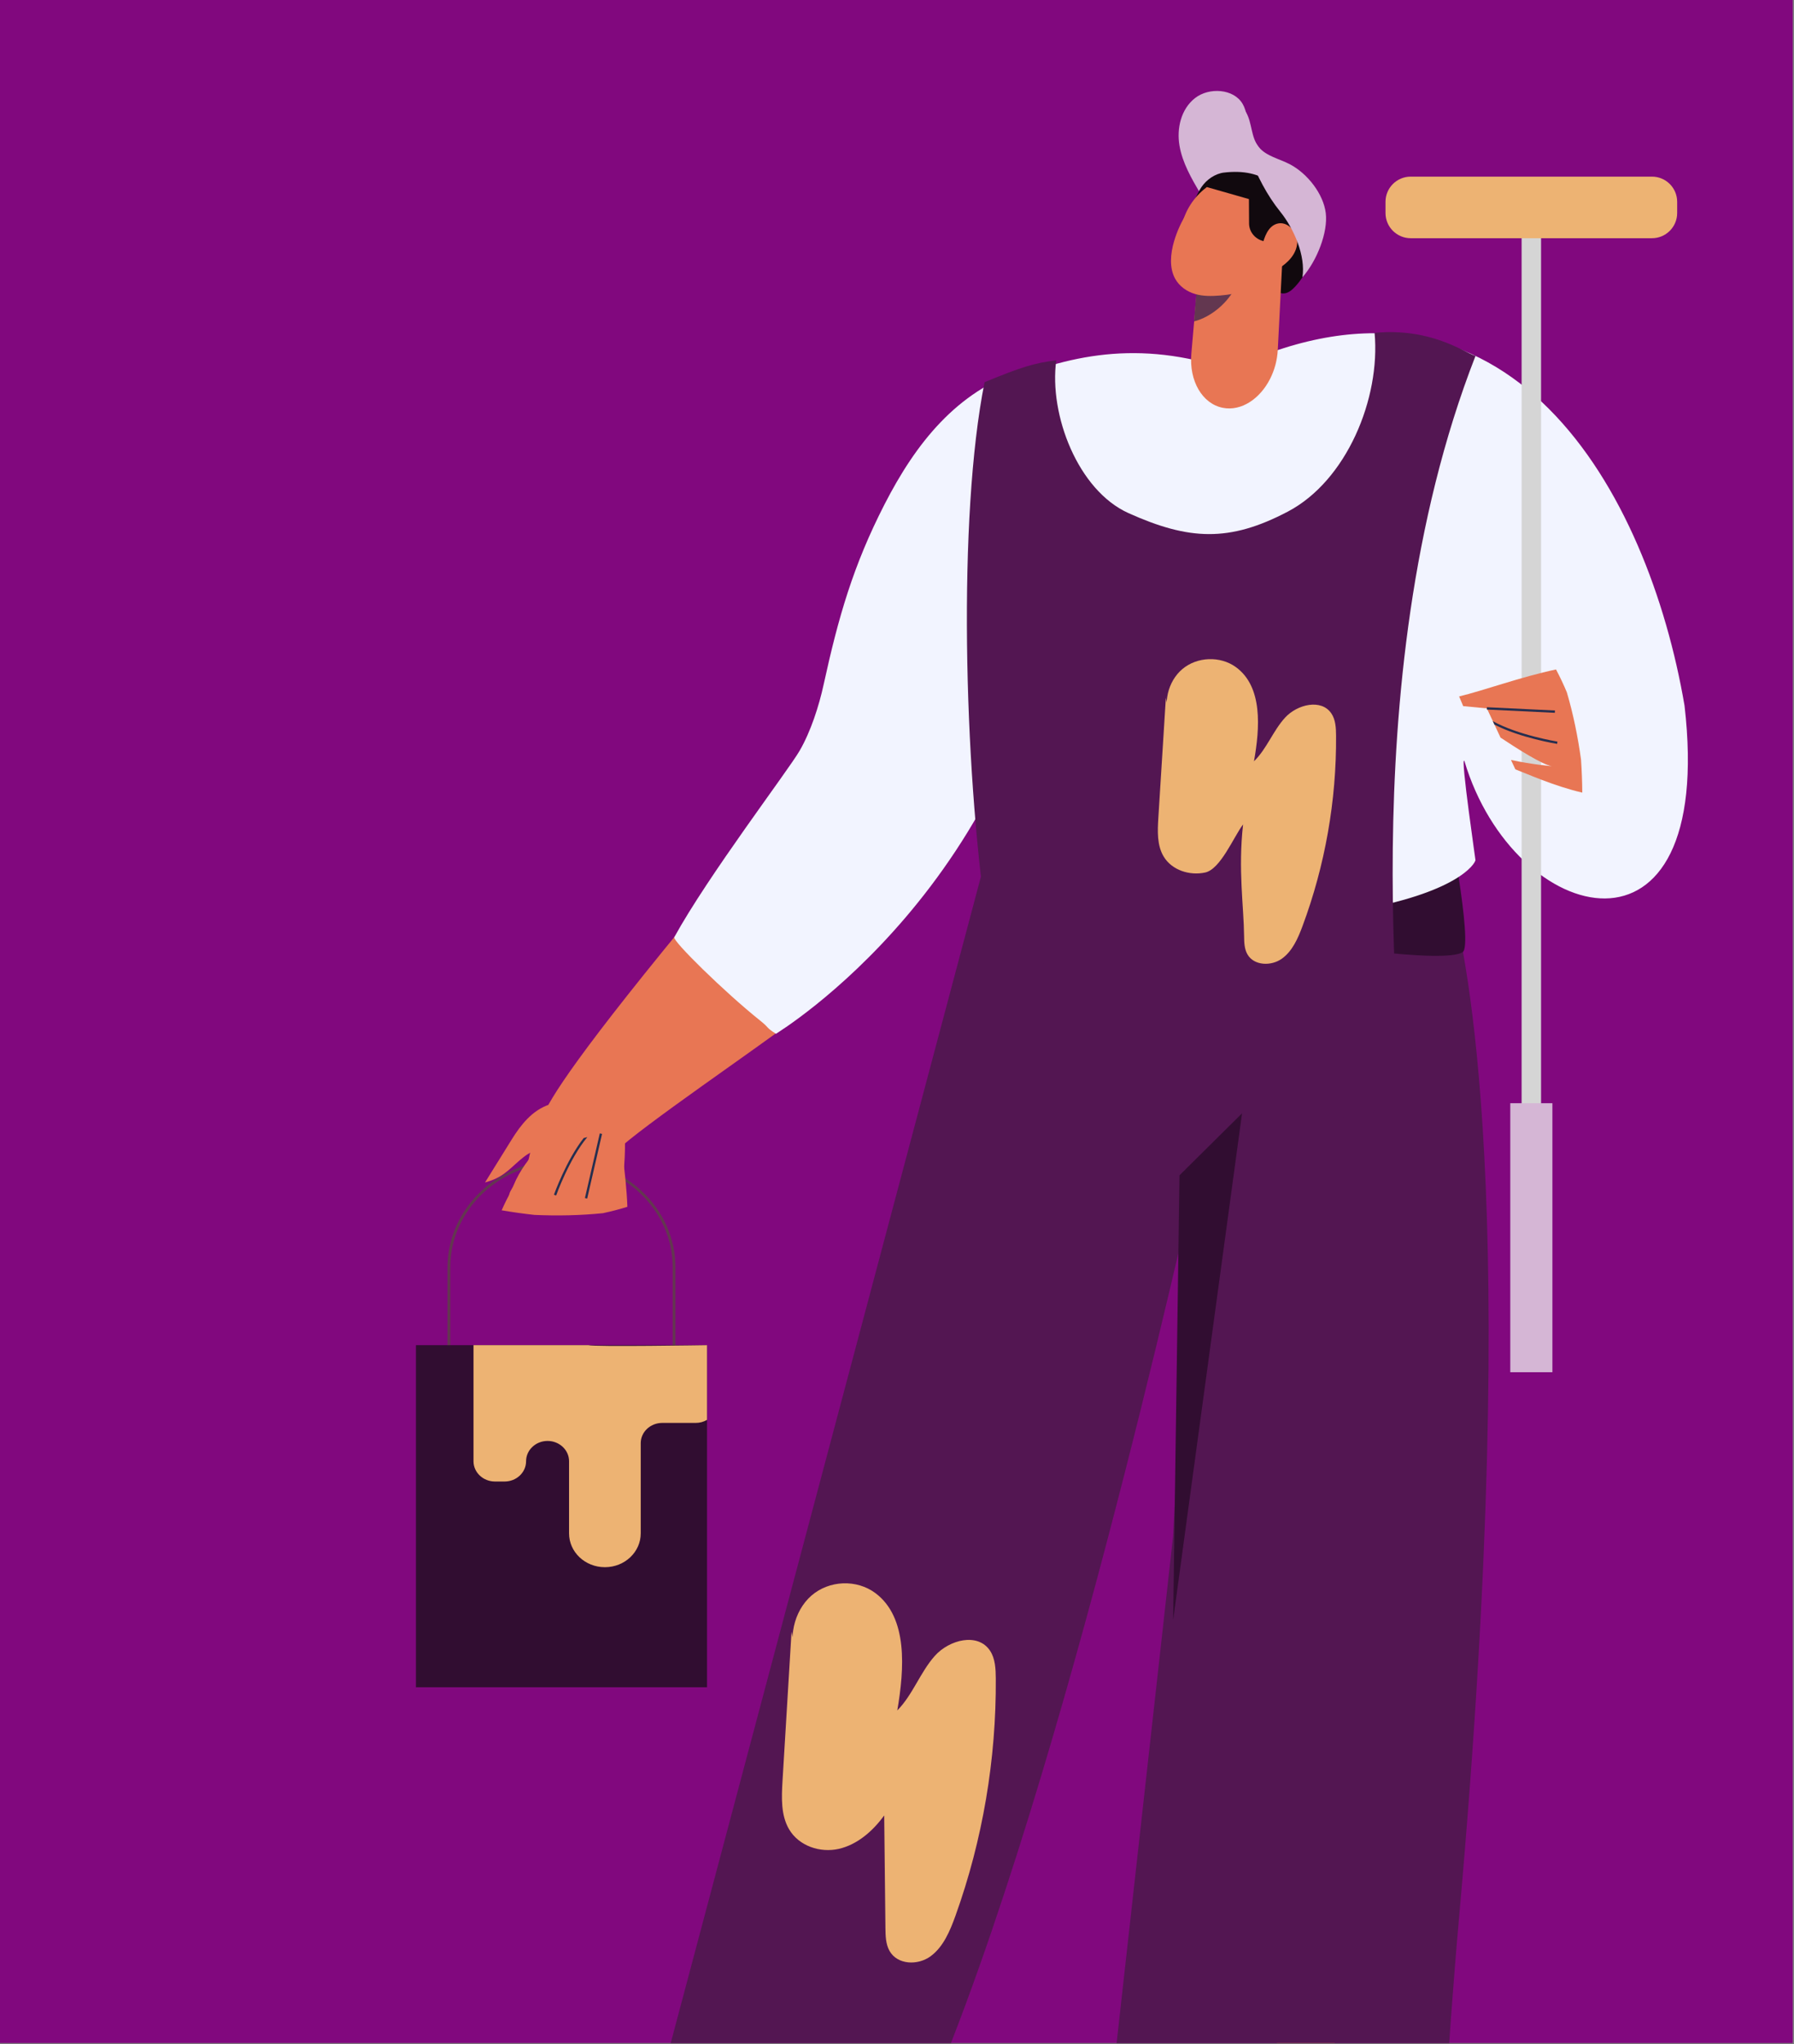 <?xml version="1.0" encoding="UTF-8" standalone="no"?><!DOCTYPE svg PUBLIC "-//W3C//DTD SVG 1.1//EN" "http://www.w3.org/Graphics/SVG/1.1/DTD/svg11.dtd"><svg width="100%" height="100%" viewBox="0 0 1141 1300" version="1.1" xmlns="http://www.w3.org/2000/svg" xmlns:xlink="http://www.w3.org/1999/xlink" xml:space="preserve" xmlns:serif="http://www.serif.com/" style="fill-rule:evenodd;clip-rule:evenodd;stroke-linejoin:round;stroke-miterlimit:2;"><rect x="0" y="0" width="1141" height="1300" fill="#808080" stroke="none"/><rect id="Werken" x="0" y="0" width="1140.21" height="1299.21" style="fill:none;"/><clipPath id="_clip1"><rect id="Werken1" serif:id="Werken" x="0" y="0" width="1140.21" height="1299.21"/></clipPath><g clip-path="url(#_clip1)"><rect x="-21.417" y="-22.951" width="1190.51" height="1353.64" style="fill:#81087e;"/><g><path d="M449.63,570.696c-82.535,99.509 -100.127,128.108 -105.032,140.396c-5.299,13.282 -20.8,54.71 2.273,55.064c6.827,0.105 13.653,0.208 20.479,0.311c1.581,0.027 3.222,0.037 4.648,-0.597c6.109,-2.715 2.729,-10.559 4.551,-15.139c2.889,-7.288 10.546,-13.58 16.066,-19.238c12.989,-13.315 93.902,-68.518 108.573,-80.161c17.649,-14.005 -15.446,1.473 2.335,-12.363c-0.725,-0.62 24.088,7.07 -53.893,-68.273Z" style="fill:#e87654;fill-rule:nonzero;"/><path d="M357.111,739.22c-39.006,-0 -70.74,29.943 -70.74,66.75l-0,75.816c-0,36.805 31.734,66.75 70.74,66.75c39.006,0 70.738,-29.945 70.738,-66.75l-0,-75.816c-0,-36.807 -31.732,-66.75 -70.738,-66.75Zm-0,210.965c-39.969,0 -72.488,-30.685 -72.488,-68.399l-0,-75.816c-0,-37.714 32.519,-68.399 72.488,-68.399c39.97,-0 72.486,30.685 72.486,68.399l-0,75.816c-0,37.714 -32.516,68.399 -72.486,68.399Z" style="fill:#633750;fill-rule:nonzero;"/><rect x="264.542" y="855.421" width="185.134" height="217.544" style="fill:#310d31;fill-rule:nonzero;"/><path d="M449.678,855.421l-0,47.502c-2.096,1.238 -4.578,1.945 -7.222,1.945l-21.268,0c-7.554,0 -13.678,5.765 -13.678,12.892l0,57.346c0,5.937 -2.549,11.323 -6.674,15.216c-4.126,3.898 -9.816,6.299 -16.109,6.299c-12.597,0 -22.799,-9.623 -22.799,-21.515l-0,-45.866c-0,-3.563 -1.532,-6.797 -4.011,-9.122c-2.478,-2.341 -5.889,-3.786 -9.669,-3.786c-3.761,-0 -7.189,1.445 -9.654,3.786c-2.479,2.325 -4.007,5.559 -4.007,9.122c0,7.128 -6.127,12.892 -13.679,12.892l-6.074,0c-7.554,0 -13.681,-5.764 -13.681,-12.892l-0,-73.819l73.087,0c3.447,1.136 75.438,0 75.438,0Z" style="fill:#edb373;fill-rule:nonzero;"/><path d="M349.734,702.283l0.066,-0.022c6.455,-2.08 6.254,-3.681 8.424,2.949c1.562,4.782 -1.404,11.905 -4.137,15.942c-5.239,7.736 -14.209,9.329 -20.936,14.556c-7.739,6.016 -11.921,12.319 -22.307,15.511l-2.366,0.73l17.063,-27.466c5.646,-9.058 12.905,-18.529 24.193,-22.2Z" style="fill:#e87654;fill-rule:nonzero;"/><path d="M393.085,730.629c-4.291,-6.95 -15.297,-11.793 -20.922,-14.444c-1.148,-0.54 -15.481,2.729 -16.837,2.729c-1.548,0 -20.978,15.788 -28.725,34.941c-1.082,2.678 -3.438,4.968 -2.585,7.548c1.538,4.666 9.834,5.8 16.427,5.849c12.443,0.095 24.887,-0.28 37.276,-1.133c5.436,-0.377 11.611,-1.169 14.504,-4.541c6.336,-7.38 7.404,-53.332 0.862,-63.926l-0,32.977Z" style="fill:#e87654;fill-rule:nonzero;"/><path d="M662.298,263.994l-12.041,-28.816c-41.804,13.832 -67.687,46.558 -87.659,85.496c-19.974,38.939 -29.42,71.896 -38.744,114.589c-3.012,13.789 -8.187,29.888 -15.271,42.126c-7.298,12.604 -58.359,79.611 -79.749,118.632c-1.232,2.246 31.848,34.788 54.654,53.017c6.471,5.171 2.982,3.811 10.004,8.382c1.082,-0.773 158.558,-96.096 181.166,-301.898c5.464,-49.731 17.056,-50.873 -12.36,-91.528Z" style="fill:#f2f4ff;fill-rule:nonzero;"/><path d="M624.133,382.788c4.007,-24.139 20.308,19.469 21.052,-4.986l-21.052,4.986Z" style="fill:#633750;fill-rule:nonzero;"/><path d="M853.05,1267.13l-27.81,213.162l-82.492,-2.57l-0.08,-124.654l110.382,-85.938Z" style="fill:#e87654;fill-rule:nonzero;"/><path d="M405.313,1379.19l157.627,13.424c92.484,-172.413 183.639,-586.105 193.512,-625.092l-10.332,209.124l-47.349,424.913c81.581,0 216.728,-2.255 216.728,-2.255c-0,0 4.835,-94.403 12.515,-180.335c41.355,-462.721 2.224,-614.715 -2.606,-639.022l-54.282,-9.204l-231.706,-71.73l-234.107,880.177Z" style="fill:#531652;fill-rule:nonzero;"/><path d="M746.12,1030.34l43.835,-322.352l-39.781,39.412l-4.054,282.94Z" style="fill:#310d31;fill-rule:nonzero;"/><path d="M643.909,547.866c9.836,9.969 70.244,29.743 83.226,32.383c116.9,23.779 192.094,32.188 203.125,25.25c6.822,-4.291 -9.712,-90.794 -12.045,-98.509c-3.86,-12.764 -9.11,13.115 -9.489,-0.216c-21.946,5.654 -44.898,5.462 -67.556,6.008c-68.829,1.653 -137.486,10.433 -204.516,26.153c4.483,5.625 10.211,10.252 16.654,13.451l-9.399,-4.52Z" style="fill:#310d31;fill-rule:nonzero;"/><path d="M923.333,398.834c-21.942,-22.623 -10.027,-63.405 -26.456,-88.251c0.713,16.111 -5.522,41.095 -5.769,59.688c-0.163,12.039 11.441,27.794 15.425,39.499c8.584,25.215 -4.237,55.063 -18.024,74.547c4.33,0.702 23.502,18.588 24.504,15.534c8.935,-27.272 13.904,-72.175 12.294,-97.915l-1.974,-3.102Z" style="fill:#633750;fill-rule:nonzero;"/><path d="M1071.38,448.747c-23.113,-135.584 -111.284,-295.995 -286.648,-214.966c-2.024,-0.202 -4.623,-0.307 -7.937,-0.289c-57.609,-17.911 -102.042,-6.377 -145.965,12.731c0.07,0.495 -0.373,23.146 -0.332,23.649c3.776,45.867 4.615,63.902 8.949,109.719c0.47,1.756 0.82,3.566 1.041,5.407c4.171,34.617 6.622,69.45 10.365,104.117c1.212,8.819 2.273,17.649 3.145,26.48c0.909,6.806 -1.931,13.064 -6.486,17.915c0.14,1.899 0.264,3.799 0.406,5.697c0.21,2.766 0.453,5.528 0.703,8.281c9.522,3.962 18.615,9.3 28.088,13.212c11.093,4.586 22.552,8.422 34.09,11.709c24.535,6.991 49.272,11.727 74.797,12.727c25.373,0.991 50.139,-1.595 75.091,-5.843c65.985,-11.235 77.346,-29.884 77.694,-32.256c0.901,5.233 -9.912,-67.972 -7,-63.063c31.689,105.876 160.119,138.863 139.999,-35.227Z" style="fill:#f2f4ff;fill-rule:nonzero;"/><path d="M763.435,123.105c-5.656,-9.654 -11.408,-19.561 -13.267,-30.483c-1.863,-10.922 0.921,-23.245 9.889,-30.248c8.965,-7.004 24.58,-5.998 30.246,3.656c2.793,4.755 2.836,10.491 4.32,15.757c3.168,11.282 12.618,19.739 20.961,28.274c8.345,8.531 16.388,18.955 15.551,30.609c-0.07,0.989 -0.256,2.069 -1.039,2.722c-1.622,1.346 -4.046,-0.146 -5.633,-1.531c-18.286,-15.926 -39.127,-22.579 -63.462,-18.329l2.434,-0.427Z" style="fill:#d5b6d5;fill-rule:nonzero;"/><path d="M803.426,166.347c1.356,1.702 2.139,3.734 2.751,5.855l-2.751,-5.855Zm22.707,-50.148c-2.682,-3.308 -5.899,-6.293 -9.757,-7.942c-1.268,2.48 -3.308,4.656 -6.297,6.254c-8.541,4.561 -15.349,8.767 -25.372,8.409c-2.217,-0.078 -4.491,-0.19 -6.779,-0.353c-2.322,3.102 -4.612,6.223 -6.836,9.387c-3.622,5.754 -7.078,11.62 -10.967,17.201c1.618,1.361 3.281,2.661 5.066,3.788c7.665,4.84 16.682,6.831 25.069,10.205c6.259,2.523 12.5,6.199 16.571,11.505c0.305,1.216 0.608,2.432 0.975,3.611c1.269,4.077 4.18,8.335 8.359,8.357c2.958,0.017 5.501,-2.125 7.55,-4.334c16.278,-17.538 17.379,-47.644 2.418,-66.088Z" style="fill:#11090e;fill-rule:nonzero;"/><path d="M808.568,177.285l1.579,3.359c-0.427,-1.183 -0.971,-2.292 -1.579,-3.359Z" style="fill:#633750;fill-rule:nonzero;"/><path d="M827.429,140.488c-11.468,-20.485 -22.573,-34.007 -49.53,-30.675c-0.403,0.05 -0.869,0.138 -1.374,0.272c-5.86,1.55 -10.72,5.623 -13.651,10.928c-3.526,6.384 -5.835,12.484 -7.36,21.242c-1.572,9.021 -1.704,18.343 -2.99,27.358c1.174,2.165 2.471,4.059 3.909,5.551c10.734,11.144 27.606,1.368 41.03,-5.009c13.424,-6.381 27.829,-7.454 34.412,-23.875l-4.446,-5.792Z" style="fill:#11090e;fill-rule:nonzero;"/><path d="M764.367,148.075l-1.614,18.696l-3.945,45.387l-1.101,12.797c-1.529,17.303 7.004,31.864 20.032,34.387c11.806,2.292 23.595,-5.73 30.034,-18.389c2.792,-5.486 4.588,-11.832 4.915,-18.595l3.906,-76.645l-52.227,2.362Z" style="fill:#e87654;fill-rule:nonzero;"/><path d="M761.984,173.237l-2.562,31.136c11.066,-2.728 21.961,-12.339 26.386,-22.008c1.358,-2.908 1.989,0.027 2.316,-3.246l0.54,-4.899l-26.68,-0.983Z" style="fill:#633750;fill-rule:nonzero;"/><path d="M810.458,166.611l10.141,-32.51l-53.015,-15.138l-0.55,0.424c-16.06,12.348 -21.283,34.484 -11.633,52.279c1.972,3.638 4.066,6.311 6.08,7.195c14.283,6.289 36.638,-1.523 43.876,-7.525c0.975,0.287 1.804,0.571 2.537,0.856c0.551,-0.379 1.117,-0.74 1.709,-1.072c0.047,-1.212 0.284,-2.688 0.855,-4.509Z" style="fill:#e87654;fill-rule:nonzero;"/><path d="M784.6,142.704c-5.55,-0.227 -10.524,-2.424 -15.833,-3.473c-5.41,-1.067 -9.378,-2.044 -13.315,-4.617c-3.8,5.769 -6.807,12.187 -8.784,18.999c-2.238,7.703 -3.083,16.604 0.682,23.527c2.75,5.054 7.643,8.327 12.771,9.828c5.13,1.498 10.519,1.397 15.808,0.964c5.299,-0.439 10.656,-1.226 15.557,-3.52c9.658,-4.526 16.804,-15.13 18.012,-26.736c0.519,-4.998 -0.074,-10.1 -1.595,-14.834c-8.127,0.856 -16.685,0.134 -23.303,-0.138Z" style="fill:#e87654;fill-rule:nonzero;"/><path d="M794.304,121.714l0.115,20.411c0.035,6.379 5.437,11.552 12.074,11.558l12.012,0.007l6.245,-28.212l-19.502,-3.756l-10.944,-0.008Z" style="fill:#11090e;fill-rule:nonzero;"/><path d="M802.698,156.515c1.439,-5.797 3.719,-12.513 9.44,-14.231c6.703,-2.016 13.416,5.367 12.896,12.345c-0.521,6.979 -5.989,12.651 -12.003,16.227c-1.878,1.121 -4.119,2.125 -6.186,1.414c-2.415,-0.828 -3.499,-3.594 -4.093,-6.078c-1.024,-4.31 -1.468,-8.753 -1.309,-13.178l1.255,3.501Z" style="fill:#e87654;fill-rule:nonzero;"/><path d="M790.363,69.991c-0.099,9.819 0.519,19.828 4.157,29.012c5.043,12.742 11.074,24.892 19.776,35.681c8.7,10.79 16.223,28.198 14.042,41.661c9.361,-10.631 16.332,-28.688 14.863,-40.818c-1.468,-12.129 -11.553,-25.095 -22.732,-31.008c-6.787,-3.591 -15.201,-5.165 -19.922,-11.048c-5.038,-6.278 -4.088,-15.353 -8.146,-22.251c-0.472,-0.806 -1.113,-1.643 -2.065,-1.81c-0.95,-0.167 -2.034,0.862 -1.515,1.639l1.542,-1.058Z" style="fill:#d5b6d5;fill-rule:nonzero;"/><path d="M627.604,586.465c-14.496,-100.12 -18.537,-257.772 -1.408,-343.407c23.148,-9.613 31.885,-12.253 45.585,-13.923c-4.701,34.826 13.914,82.761 45.964,97.174c38.394,17.269 64.137,18.613 101.386,-1.002c37.25,-19.613 58.951,-71.723 55.122,-113.648c35.922,-3.318 56.58,12.218 64.159,14.729c-82.254,210.73 -41.887,466.915 -48.264,470.821c-35.558,21.79 -25.547,23.787 -173.844,-46.97l-88.7,-63.774Z" style="fill:#531652;fill-rule:nonzero;"/><path d="M503.431,1037.52l-5.741,94.991c-0.632,10.491 -1.098,21.756 4.129,30.701c6.305,10.792 19.881,15.188 31.61,12.536c11.73,-2.657 21.633,-11.206 28.932,-21.277c0.259,23.841 0.519,47.677 0.779,71.518c0.053,5 0.173,10.264 2.572,14.575c5.008,9.011 18.078,9.424 26.186,3.445c8.108,-5.978 12.35,-16.141 15.856,-25.914c17.204,-47.974 25.926,-99.336 25.582,-150.644c-0.041,-6.122 -0.326,-12.632 -3.621,-17.662c-7.713,-11.756 -25.958,-7.141 -35.22,3.288c-9.26,10.429 -14.015,24.76 -23.81,34.628c4.527,-26.415 6.829,-59.083 -13.893,-74.588c-11.917,-8.921 -29.463,-8.238 -40.729,1.583c-11.27,9.819 -15.256,27.903 -9.256,41.98l-3.376,-19.16Z" style="fill:#edb373;fill-rule:nonzero;"/><path d="M741.495,443.796c-1.593,25.44 -3.189,50.877 -4.782,76.315c-0.53,8.43 -0.915,17.482 3.44,24.667c5.252,8.673 16.567,12.204 26.343,10.073c9.773,-2.131 18.026,-22.499 24.108,-30.589c-3.215,29.043 0.433,51.801 0.649,70.953c0.046,4.019 0.147,8.246 2.144,11.711c4.173,7.24 15.064,7.568 21.822,2.768c6.754,-4.803 10.293,-12.969 13.214,-20.819c14.335,-38.546 21.604,-79.811 21.318,-121.033c-0.035,-4.917 -0.27,-10.148 -3.02,-14.188c-6.426,-9.446 -21.631,-5.738 -29.347,2.64c-7.719,8.381 -11.681,19.894 -19.842,27.821c3.771,-21.221 5.688,-47.467 -11.578,-59.926c-9.932,-7.164 -24.553,-6.618 -33.943,1.272c-9.389,7.891 -12.711,22.418 -7.711,33.729l-2.815,-15.394Z" style="fill:#edb373;fill-rule:nonzero;"/><rect x="967.761" y="144.266" width="12.366" height="634.81" style="fill:#d5d5d5;fill-rule:nonzero;"/><rect x="960.548" y="701.556" width="26.794" height="171.069" style="fill:#d5b6d5;fill-rule:nonzero;"/><path d="M1005.54,483.01c-1.995,-14.504 -4.914,-28.804 -8.999,-42.71c-2.088,-4.992 -4.384,-9.854 -6.896,-14.567c-22.177,4.656 -46.385,13.512 -61.622,17.146l2.578,6.169l15.059,1.432l8.689,18.585c9.642,6.428 26.955,17.504 32.687,18.17c-0,0 -12.262,-0.997 -26.044,-3.947l2.795,5.965c6.968,2.632 24.485,10.586 42.557,14.8c-0.048,-7.022 -0.324,-14.042 -0.804,-21.043Z" style="fill:#e87654;fill-rule:nonzero;"/><path d="M988.898,453.293l0.076,-1.469l-43.278,-2.084l-0.077,1.47l43.279,2.083Z" style="fill:#252e4f;fill-rule:nonzero;"/><path d="M950.469,460.785c16.307,8.451 39.614,12.233 39.882,12.274l0.204,-1.459c-0.266,-0.039 -24.972,-4.054 -41.106,-12.999l1.02,2.184Z" style="fill:#252e4f;fill-rule:nonzero;"/><path d="M339.913,772.591c14.619,0.641 29.195,0.358 43.586,-1.109c5.272,-1.121 10.451,-2.469 15.522,-4.048c-0.784,-22.078 -5.357,-46.838 -6.326,-62.082l-6.511,1.387l-3.99,14.181l-19.786,5.057c-7.979,8.113 -21.848,22.761 -23.484,28.136c-0,0 3.081,-11.577 8.345,-24.267l-6.35,1.628c-3.784,6.214 -14.615,21.607 -21.858,38.186c6.921,1.191 13.88,2.162 20.852,2.931Z" style="fill:#e87654;fill-rule:nonzero;"/><path d="M372.019,761.867l1.432,0.332l9.464,-41.117l-1.434,-0.329l-9.462,41.114Z" style="fill:#252e4f;fill-rule:nonzero;"/><path d="M371.225,723.714c-11.111,14.146 -18.826,35.822 -18.912,36.067l1.399,0.454c0.087,-0.248 8.269,-23.223 19.838,-37.11l-2.325,0.589Z" style="fill:#252e4f;fill-rule:nonzero;"/><path d="M881.196,135.461l0,-7.116c0,-8.849 7.173,-16.023 16.021,-16.023l153.453,-0c8.848,-0 16.023,7.174 16.023,16.023l-0,7.116c-0,8.851 -7.175,16.021 -16.023,16.021l-153.453,0c-8.848,0 -16.021,-7.17 -16.021,-16.021Z" style="fill:#edb373;fill-rule:nonzero;"/></g></g></svg>